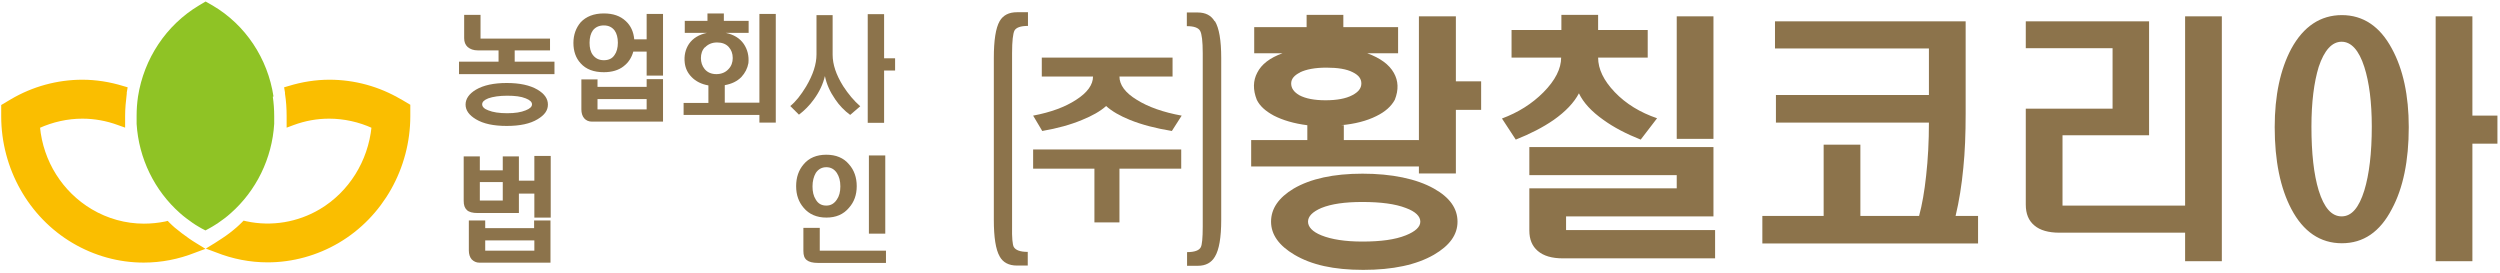 <svg width="211" height="23" viewBox="0 0 211 23" fill="none" xmlns="http://www.w3.org/2000/svg">
<g clip-path="url(#clip0_164_7275)">
<path d="M86.761 1.032V2.187C86.13 2.187 85.754 2.328 85.616 2.591C85.498 2.834 85.419 3.462 85.419 4.474V19.113C85.399 20.064 85.458 20.631 85.557 20.834C85.715 21.117 86.11 21.259 86.742 21.259V22.413H85.834C85.142 22.413 84.649 22.15 84.372 21.643C84.037 21.056 83.879 20.024 83.879 18.546V4.9C83.879 3.401 84.037 2.369 84.372 1.782C84.668 1.275 85.162 1.032 85.834 1.032H86.742H86.761ZM98.964 4.859V6.459H94.482C94.482 7.167 94.976 7.835 95.943 8.422C96.911 9.03 98.174 9.475 99.734 9.759L98.905 11.055C97.543 10.832 96.377 10.528 95.371 10.123C94.522 9.779 93.85 9.394 93.356 8.949C92.863 9.394 92.172 9.779 91.323 10.123C90.355 10.528 89.249 10.832 87.966 11.055L87.196 9.759C88.697 9.475 89.901 9.03 90.829 8.422C91.777 7.815 92.251 7.147 92.251 6.459H87.927V4.859H98.964ZM99.695 14.233H94.482V18.768H92.369V14.233H87.196V12.614H99.695V14.233ZM102.538 1.782C102.894 2.369 103.071 3.401 103.071 4.9V18.566C103.071 20.044 102.894 21.076 102.538 21.664C102.242 22.17 101.768 22.433 101.097 22.433H100.188V21.279C100.82 21.279 101.215 21.137 101.353 20.854C101.452 20.651 101.511 20.084 101.511 19.133V4.495C101.511 3.482 101.432 2.855 101.294 2.612C101.156 2.348 100.781 2.207 100.169 2.207V1.053H101.077C101.748 1.053 102.222 1.296 102.518 1.802" fill="#8C734B"/>
<path d="M119.756 11.844V1.377H122.876V6.863H125.008V9.273H122.876V14.638H119.756V14.051H105.599V11.824H110.338V10.569C109.212 10.427 108.264 10.143 107.514 9.759C106.803 9.374 106.329 8.949 106.073 8.422C105.737 7.572 105.757 6.803 106.112 6.135C106.467 5.426 107.178 4.879 108.245 4.495H105.855V2.288H110.278V1.255H113.378V2.288H117.999V4.495H115.392C116.498 4.899 117.248 5.446 117.643 6.155C118.019 6.823 118.058 7.572 117.722 8.422C117.426 8.969 116.913 9.435 116.162 9.799C115.353 10.204 114.346 10.467 113.161 10.569H113.418V11.824H119.736L119.756 11.844ZM121.02 15.914C122.363 16.663 123.014 17.594 123.014 18.708C123.014 19.821 122.343 20.732 121.02 21.502C119.539 22.352 117.564 22.777 115.057 22.777C112.549 22.777 110.693 22.352 109.252 21.502C107.948 20.732 107.277 19.801 107.277 18.708C107.277 17.614 107.909 16.683 109.192 15.914C110.614 15.084 112.549 14.658 114.997 14.658C117.446 14.658 119.539 15.084 121.02 15.914ZM109.725 6.114C109.232 6.357 108.975 6.661 108.975 7.046C108.975 7.451 109.212 7.774 109.666 8.038C110.199 8.321 110.93 8.463 111.878 8.463C112.825 8.463 113.596 8.321 114.129 8.038C114.642 7.774 114.899 7.451 114.899 7.046C114.899 6.641 114.662 6.337 114.168 6.094C113.655 5.831 112.924 5.709 111.957 5.709C110.989 5.709 110.239 5.851 109.706 6.114M111.522 17.553C110.772 17.878 110.397 18.262 110.397 18.708C110.397 19.153 110.772 19.558 111.522 19.862C112.371 20.206 113.536 20.388 114.978 20.388C116.538 20.388 117.742 20.226 118.65 19.862C119.46 19.538 119.875 19.153 119.875 18.708C119.875 18.262 119.48 17.857 118.65 17.553C117.762 17.209 116.538 17.047 114.978 17.047C113.517 17.047 112.371 17.209 111.522 17.553ZM131.781 2.531V1.255H134.881V2.531H139.067V4.859H134.881C134.881 5.831 135.355 6.803 136.283 7.774C137.231 8.767 138.435 9.495 139.857 9.981L138.475 11.783C137.251 11.297 136.204 10.751 135.335 10.123C134.328 9.414 133.637 8.665 133.262 7.876C132.847 8.665 132.137 9.414 131.13 10.123C130.221 10.751 129.155 11.297 127.931 11.783L126.766 10.002C128.128 9.495 129.293 8.767 130.261 7.795C131.268 6.782 131.761 5.79 131.761 4.859H127.575V2.531H131.761H131.781ZM144.616 12.431V18.262H132.176V19.416H144.754V21.805H131.9C130.991 21.805 130.28 21.603 129.787 21.178C129.313 20.773 129.076 20.206 129.076 19.457V15.893H141.516V14.78H129.076V12.411H144.616V12.431ZM144.616 1.377V11.723H141.516V1.377H144.616ZM166.948 20.55H148.742V18.222H153.916V12.209H157.016V18.222H161.972C162.229 17.27 162.426 16.136 162.564 14.841C162.722 13.444 162.801 11.945 162.801 10.346H149.888V8.017H162.801V4.09H149.809V1.802H165.901V9.576C165.901 11.318 165.842 12.836 165.704 14.172C165.566 15.63 165.348 16.987 165.052 18.222H166.948V20.55ZM181.382 1.802V11.419H174.076V17.351H184.423V1.377H187.523V22.048H184.423V19.639H173.819C172.891 19.639 172.18 19.436 171.706 19.032C171.213 18.627 170.976 18.04 170.976 17.27V9.171H178.301V4.069H170.976V1.802H181.382ZM201.877 4.11C202.825 5.851 203.299 8.058 203.299 10.73C203.299 13.565 202.825 15.873 201.877 17.634C200.87 19.578 199.469 20.53 197.652 20.53C195.835 20.53 194.394 19.558 193.387 17.634C192.459 15.873 191.985 13.565 191.985 10.73C191.985 8.058 192.459 5.851 193.387 4.11C194.414 2.227 195.855 1.275 197.652 1.275C199.449 1.275 200.87 2.227 201.877 4.11ZM195.697 5.649C195.302 6.944 195.085 8.625 195.085 10.69C195.085 12.917 195.283 14.719 195.697 16.076C196.151 17.533 196.783 18.262 197.632 18.262C198.481 18.262 199.093 17.533 199.548 16.076C199.962 14.719 200.179 12.917 200.179 10.69C200.179 8.625 199.962 6.944 199.548 5.649C199.093 4.231 198.442 3.523 197.632 3.523C196.823 3.523 196.171 4.231 195.697 5.649ZM208.67 1.377V9.759H210.783V12.127H208.67V22.048H205.57V1.377H208.67Z" fill="#8C734B"/>
<path d="M40.557 3.26H46.422V4.252H43.44V5.203H46.797V6.256H38.741V5.203H42.078V4.252H40.32C39.965 4.252 39.688 4.151 39.471 3.968C39.274 3.786 39.175 3.543 39.175 3.219V1.255H40.557V3.26ZM45.375 7.572C45.948 7.916 46.244 8.321 46.244 8.827C46.244 9.334 45.948 9.718 45.375 10.062C44.743 10.447 43.874 10.629 42.769 10.629C41.663 10.629 40.794 10.447 40.162 10.062C39.59 9.718 39.294 9.313 39.294 8.827C39.294 8.342 39.59 7.916 40.162 7.572C40.814 7.187 41.683 7.005 42.769 7.005C43.855 7.005 44.724 7.187 45.375 7.572ZM41.209 8.301C40.853 8.443 40.695 8.605 40.695 8.807C40.695 9.01 40.873 9.192 41.209 9.313C41.604 9.475 42.137 9.556 42.808 9.556C43.48 9.556 43.973 9.475 44.368 9.313C44.724 9.172 44.901 9.01 44.901 8.807C44.901 8.605 44.724 8.443 44.368 8.301C43.973 8.139 43.46 8.078 42.808 8.078C42.157 8.078 41.604 8.159 41.209 8.301ZM52.641 5.588C52.207 5.932 51.634 6.094 50.963 6.094C50.114 6.094 49.462 5.851 49.008 5.345C48.594 4.9 48.396 4.312 48.396 3.624C48.396 2.936 48.613 2.349 49.008 1.883C49.462 1.397 50.114 1.134 50.963 1.134C51.733 1.134 52.345 1.336 52.819 1.782C53.234 2.166 53.471 2.673 53.53 3.32H54.577V1.174H55.959V6.378H54.577V4.353H53.451C53.313 4.859 53.036 5.284 52.661 5.568M50.43 6.681V7.329H54.577V6.681H55.959V10.265H49.956C49.68 10.265 49.462 10.164 49.304 9.982C49.147 9.799 49.068 9.536 49.068 9.232V6.702H50.45L50.43 6.681ZM50.035 2.571C49.857 2.814 49.759 3.179 49.759 3.604C49.759 4.029 49.837 4.373 50.035 4.636C50.252 4.92 50.548 5.082 50.963 5.082C51.378 5.082 51.674 4.94 51.871 4.636C52.049 4.393 52.148 4.029 52.148 3.604C52.148 3.179 52.049 2.814 51.871 2.571C51.654 2.288 51.358 2.146 50.963 2.146C50.568 2.146 50.252 2.288 50.035 2.571ZM50.43 8.362V9.232H54.577V8.362H50.43ZM64.094 8.665V1.174H65.476V10.346H64.094V9.698H57.696V8.686H59.789V7.208C59.197 7.106 58.723 6.864 58.368 6.499C58.032 6.155 57.854 5.77 57.795 5.325C57.716 4.697 57.854 4.151 58.15 3.705C58.486 3.219 58.999 2.915 59.671 2.774H57.795V1.761H59.71V1.134H61.093V1.761H63.185V2.774H61.25C61.922 2.915 62.435 3.219 62.771 3.705C63.087 4.171 63.225 4.717 63.166 5.325C63.087 5.77 62.889 6.155 62.573 6.499C62.218 6.864 61.744 7.086 61.171 7.187V8.665H64.094ZM59.493 3.989C59.256 4.231 59.157 4.555 59.157 4.9C59.157 5.244 59.256 5.568 59.473 5.831C59.71 6.114 60.046 6.256 60.461 6.256C60.875 6.256 61.231 6.114 61.487 5.831C61.724 5.588 61.843 5.264 61.843 4.9C61.843 4.515 61.724 4.211 61.507 3.968C61.27 3.705 60.934 3.584 60.52 3.584C60.105 3.584 59.77 3.725 59.513 3.989" fill="#8C734B"/>
<path d="M70.274 1.276V4.616C70.274 5.446 70.57 6.317 71.163 7.269C71.597 7.937 72.071 8.504 72.604 8.969L71.755 9.698C71.281 9.354 70.847 8.909 70.491 8.382C70.057 7.755 69.761 7.107 69.623 6.418C69.465 7.086 69.168 7.734 68.695 8.382C68.319 8.909 67.885 9.334 67.431 9.678L66.7 8.949C67.154 8.585 67.589 8.038 68.043 7.289C68.615 6.317 68.912 5.426 68.912 4.596V1.276H70.294H70.274Z" fill="#8C734B"/>
<path d="M74.618 1.195V4.92H75.546V5.952H74.618V10.366H73.236V1.195H74.618Z" fill="#8C734B"/>
<path d="M71.656 17.534C72.091 17.048 72.308 16.44 72.308 15.711C72.308 14.982 72.091 14.355 71.656 13.869C71.202 13.322 70.551 13.059 69.741 13.059C68.931 13.059 68.28 13.322 67.826 13.869C67.411 14.355 67.194 14.962 67.194 15.711C67.194 16.46 67.411 17.048 67.826 17.534C68.28 18.08 68.931 18.364 69.741 18.364C70.551 18.364 71.182 18.101 71.656 17.534ZM68.853 16.845C68.655 16.541 68.576 16.177 68.576 15.732C68.576 15.286 68.675 14.902 68.853 14.598C69.07 14.274 69.366 14.112 69.741 14.112C70.116 14.112 70.412 14.274 70.63 14.598C70.827 14.902 70.926 15.266 70.926 15.732C70.926 16.197 70.827 16.562 70.63 16.845C70.412 17.169 70.136 17.351 69.741 17.351C69.346 17.351 69.05 17.189 68.853 16.845Z" fill="#8C734B"/>
<path d="M69.188 21.158V19.234H67.806V21.178C67.806 21.543 67.885 21.785 68.082 21.947C68.28 22.109 68.596 22.19 69.03 22.19H74.776V21.158H69.188Z" fill="#8C734B"/>
<path d="M74.717 13.12H73.335V19.72H74.717V13.12Z" fill="#8C734B"/>
<path d="M45.099 15.246H43.795V13.201H42.433V14.375H40.498V13.201H39.136V16.947C39.136 17.311 39.215 17.554 39.412 17.736C39.59 17.898 39.886 17.979 40.3 17.979H43.795V16.339H45.099V18.364H46.481V13.16H45.099V15.286V15.246ZM42.433 16.926H40.498V15.367H42.433V16.926Z" fill="#8C734B"/>
<path d="M45.099 19.255H40.952V18.607H39.57V21.137C39.57 21.441 39.649 21.704 39.807 21.887C39.985 22.069 40.202 22.17 40.459 22.17H46.461V18.607H45.079V19.255H45.099ZM45.099 21.158H40.952V20.287H45.099V21.158Z" fill="#8C734B"/>
<path d="M15.895 20.226C15.48 19.943 15.066 19.619 14.671 19.295C14.533 19.173 14.375 19.032 14.236 18.89L14.118 18.768L13.96 18.809C13.368 18.93 12.755 18.991 12.143 18.991C10.584 18.991 9.043 18.566 7.681 17.756C5.193 16.278 3.534 13.666 3.258 10.71C4.423 10.184 5.687 9.9 6.95 9.9C7.977 9.9 9.004 10.083 9.991 10.447L10.445 10.609V10.103C10.445 10.002 10.445 9.9 10.445 9.799C10.445 9.172 10.505 8.524 10.584 7.896C10.584 7.876 10.584 7.835 10.584 7.795L10.643 7.451L10.366 7.37C9.241 7.025 8.096 6.843 6.95 6.843C4.857 6.843 2.784 7.41 0.967 8.483L0.217 8.929V9.819C0.217 14.172 2.508 18.242 6.18 20.408C7.997 21.482 10.05 22.048 12.124 22.048C13.605 22.048 15.046 21.765 16.428 21.218L17.08 20.975L16.487 20.611C16.29 20.489 16.093 20.368 15.895 20.226Z" fill="#FABE00" stroke="#FABE00" stroke-width="0.23" stroke-miterlimit="2.61"/>
<path d="M33.785 8.483C31.968 7.41 29.914 6.843 27.802 6.843C26.656 6.843 25.511 7.025 24.386 7.37L24.109 7.451L24.168 7.795C24.168 7.795 24.168 7.856 24.168 7.896C24.267 8.524 24.307 9.172 24.307 9.799C24.307 9.9 24.307 10.002 24.307 10.103V10.609L24.741 10.447C25.728 10.083 26.735 9.9 27.782 9.9C29.046 9.9 30.329 10.184 31.474 10.71C31.178 13.646 29.539 16.278 27.051 17.756C25.175 18.87 22.924 19.254 20.772 18.789L20.595 18.748L20.476 18.87C20.338 19.011 20.18 19.153 20.042 19.275C19.647 19.619 19.252 19.922 18.817 20.206C18.6 20.348 18.422 20.469 18.225 20.591L17.633 20.955L18.284 21.198C19.666 21.745 21.108 22.028 22.589 22.028C24.662 22.028 26.735 21.461 28.552 20.388C32.225 18.222 34.515 14.152 34.515 9.799V8.908L33.765 8.463L33.785 8.483Z" fill="#FABE00" stroke="#FABE00" stroke-width="0.23" stroke-miterlimit="2.61"/>
<path d="M22.984 8.159C22.51 5.001 20.654 2.166 17.889 0.547L17.356 0.243L16.843 0.547C14.098 2.187 12.242 5.001 11.748 8.159C11.669 8.686 11.63 9.232 11.63 9.799C11.63 10.022 11.63 10.224 11.63 10.447C11.808 13.342 13.131 16.035 15.263 17.918C15.579 18.201 15.934 18.465 16.31 18.728C16.487 18.849 16.645 18.951 16.823 19.052C17.001 19.153 17.159 19.254 17.336 19.335C17.514 19.234 17.692 19.153 17.85 19.052C18.027 18.951 18.205 18.829 18.363 18.728C18.719 18.485 19.074 18.222 19.41 17.918C21.542 16.035 22.865 13.342 23.043 10.447C23.043 10.224 23.043 10.022 23.043 9.799C23.043 9.253 23.003 8.706 22.924 8.159" fill="#8FC325"/>
<path d="M22.984 8.159C22.51 5.001 20.654 2.166 17.889 0.547L17.356 0.243L16.843 0.547C14.098 2.187 12.242 5.001 11.748 8.159C11.669 8.686 11.63 9.232 11.63 9.799C11.63 10.022 11.63 10.224 11.63 10.447C11.808 13.342 13.131 16.035 15.263 17.918C15.579 18.201 15.934 18.465 16.31 18.728C16.487 18.849 16.645 18.951 16.823 19.052C17.001 19.153 17.159 19.254 17.336 19.335C17.514 19.234 17.692 19.153 17.85 19.052C18.027 18.951 18.205 18.829 18.363 18.728C18.719 18.485 19.074 18.222 19.41 17.918C21.542 16.035 22.865 13.342 23.043 10.447C23.043 10.224 23.043 10.022 23.043 9.799C23.043 9.253 23.003 8.706 22.924 8.159" stroke="#8FC325" stroke-width="0.2" stroke-miterlimit="2.61"/>
</g>
<defs>
<clipPath id="clip0_164_7275">
<rect width="211" height="23" fill="white"/>
</clipPath>
</defs>
</svg>
